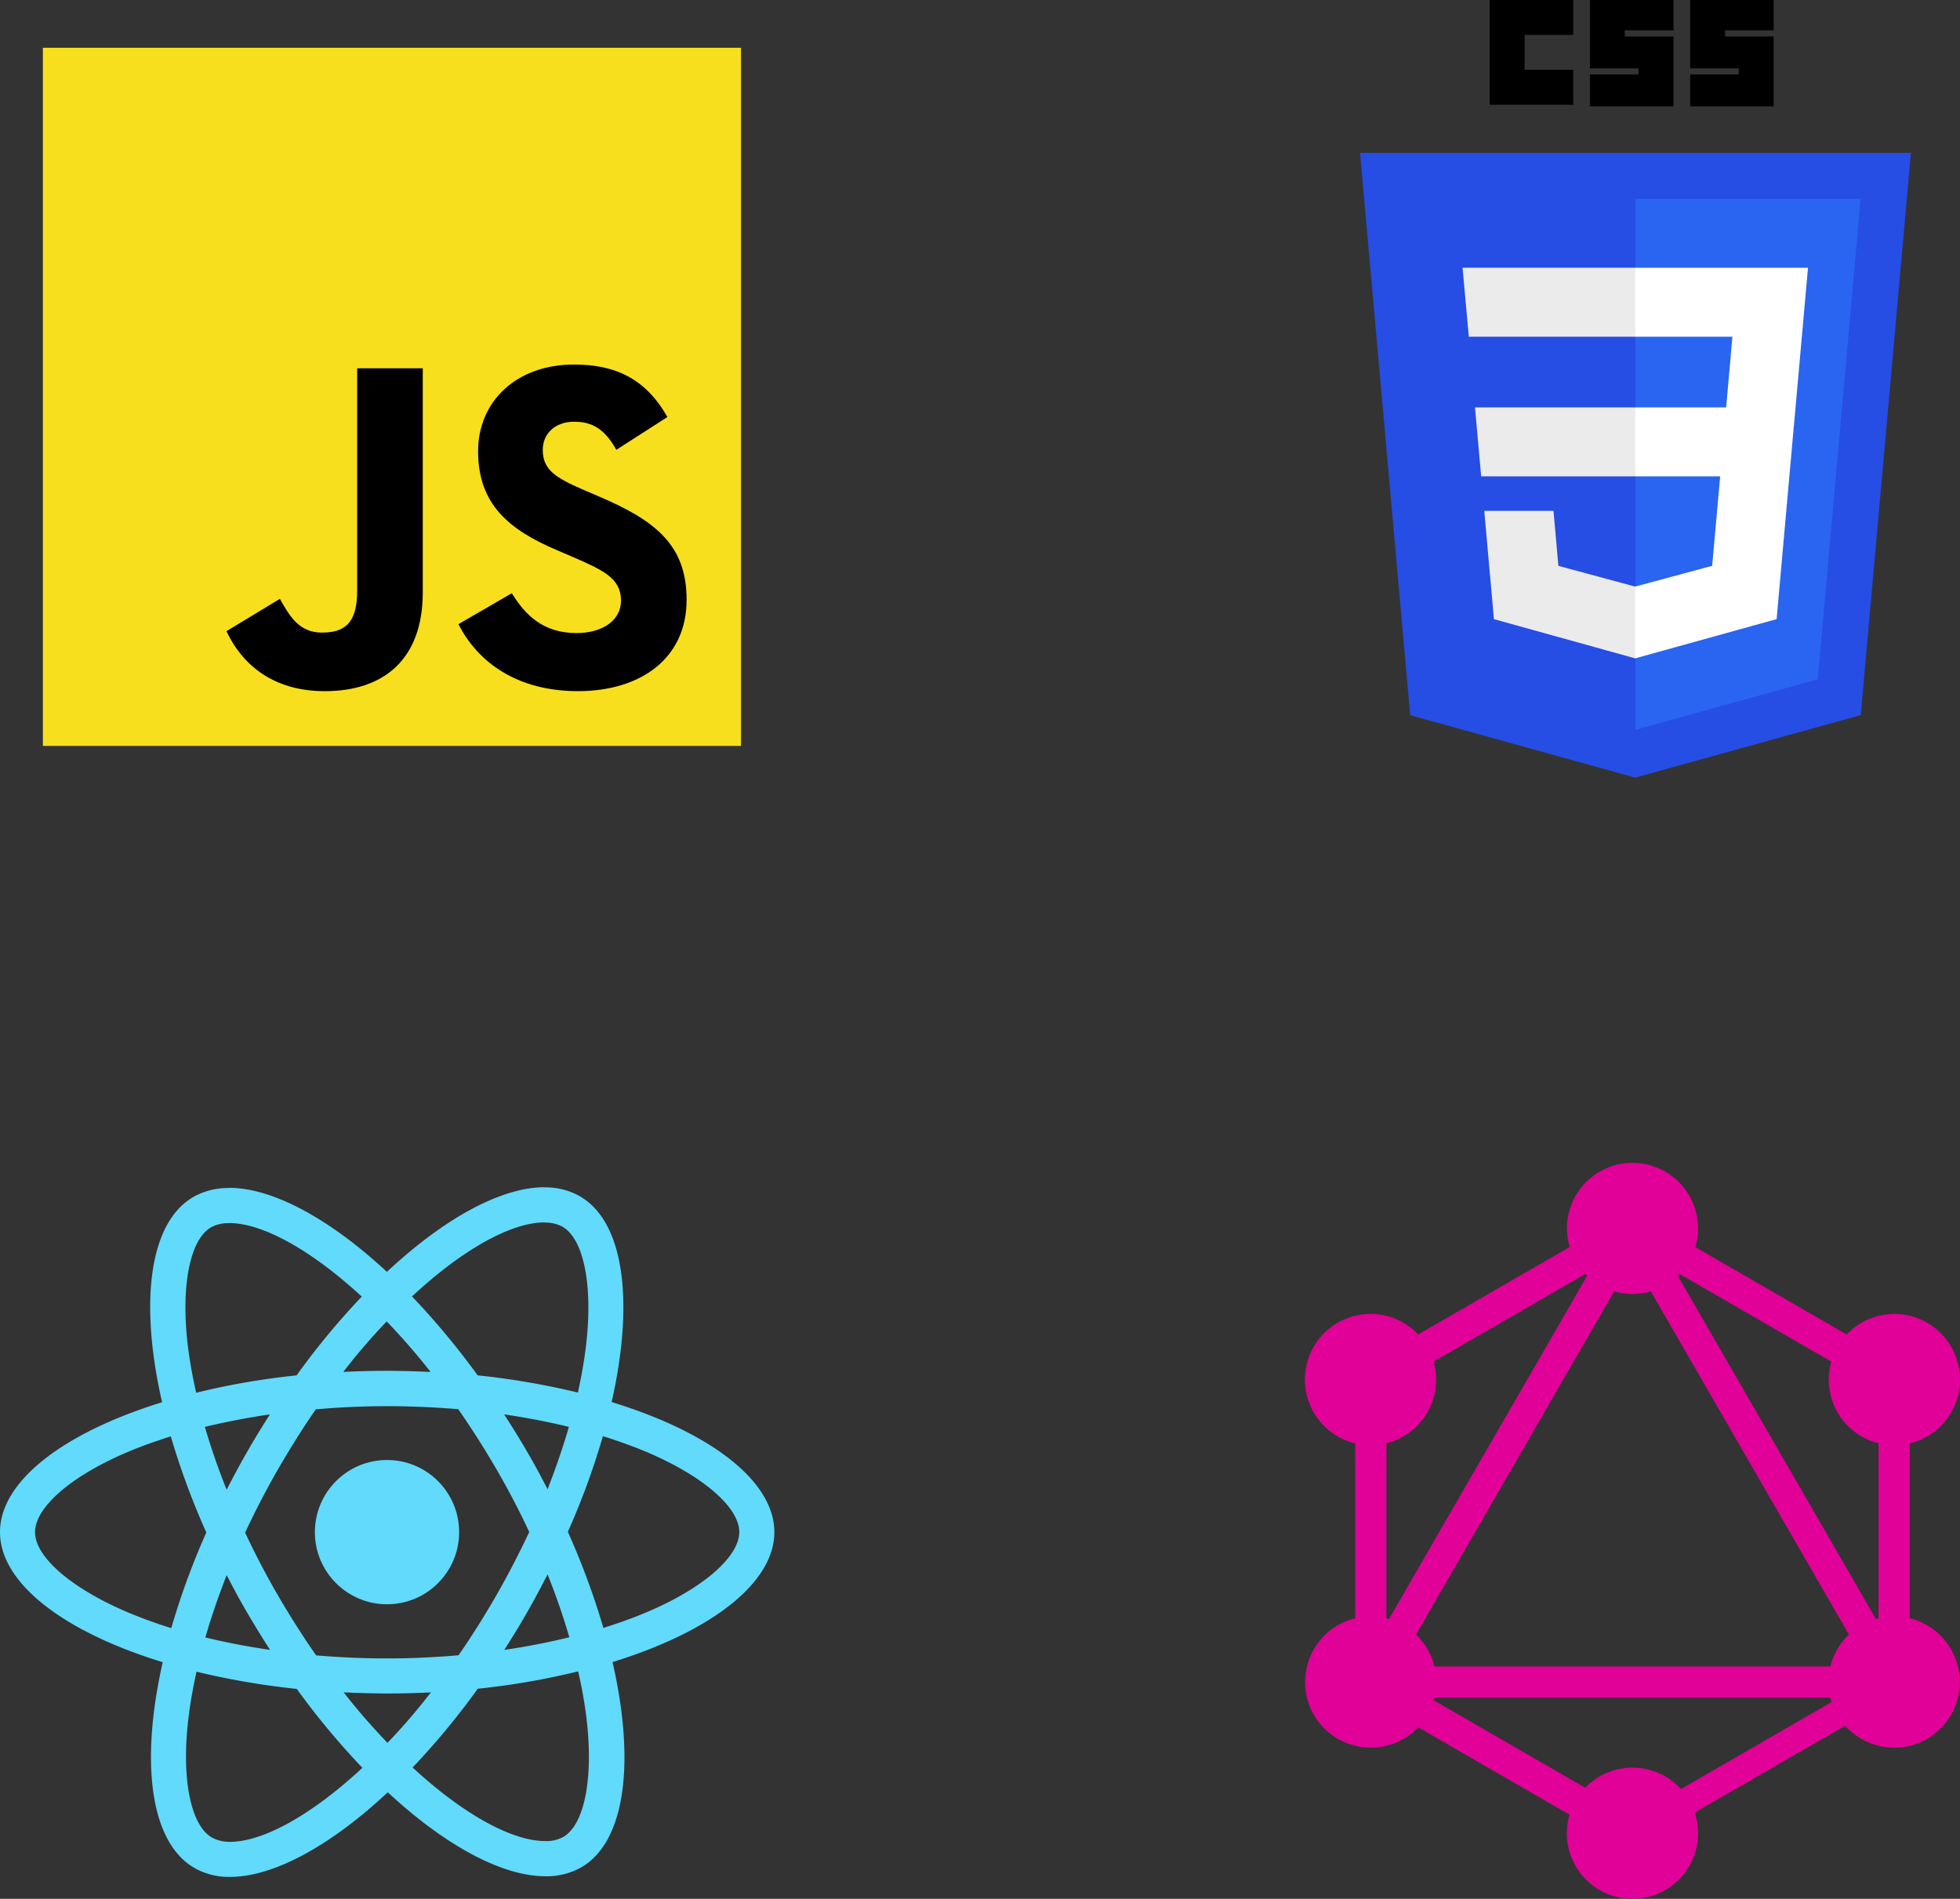 <svg xmlns="http://www.w3.org/2000/svg" width="319.932" height="309.927" viewBox="0 0 319.932 309.927"><rect x="0" y="0" width="319.932" height="309.927" fill="#333333" stroke="none"/><g id="Group_15" data-name="Group 15" transform="translate(-21625 -5653.073)"><g id="graphql-icon" transform="translate(21836.35 5842.852)"><path id="Path_1" data-name="Path 1" d="M7.385,88.625,2.98,86.078,52.113.98l4.405,2.547Z" transform="translate(3.996 2.943)" fill="#e10098"></path><path id="Path_2" data-name="Path 2" d="M2.727,20.53H101v5.094H2.727Z" transform="translate(3.236 61.691)" fill="#e10098"></path><path id="Path_3" data-name="Path 3" d="M52.366,108.43,3.213,80.051,5.76,75.645l49.153,28.379Zm42.7-73.972L45.91,6.082l2.547-4.405L97.611,30.056Z" transform="translate(4.697 5.038)" fill="#e10098"></path><path id="Path_4" data-name="Path 4" d="M5.763,34.463,3.216,30.057,52.413,1.67l2.547,4.405Z" transform="translate(4.706 5.017)" fill="#e10098"></path><path id="Path_5" data-name="Path 5" d="M92.7,88.631,43.558,3.525,47.963.978,97.1,86.084ZM3.7,28.757H8.794V85.516H3.7Zm85.419,0h5.094V85.516H89.119Z" transform="translate(6.16 2.937)" fill="#e10098"></path><path id="Path_6" data-name="Path 6" d="M16.938,49.2l-2.223-3.853L57.468,20.668l2.223,3.853Z" transform="translate(39.26 62.106)" fill="#e10098"></path><path id="Path_7" data-name="Path 7" d="M107.121,90.111a10.714,10.714,0,1,1-3.929-14.634,10.733,10.733,0,0,1,3.929,14.634M21.643,40.745a10.715,10.715,0,1,1-3.929-14.638,10.733,10.733,0,0,1,3.929,14.638M3.112,90.111A10.714,10.714,0,1,1,17.746,94.04,10.733,10.733,0,0,1,3.112,90.111M88.59,40.749a10.714,10.714,0,1,1,14.634,3.929A10.733,10.733,0,0,1,88.59,40.749m-33.474,79.4a10.709,10.709,0,1,1,10.709-10.705,10.709,10.709,0,0,1-10.709,10.705m0-98.731a10.7,10.7,0,1,1,7.573-3.136,10.693,10.693,0,0,1-7.573,3.136" transform="translate(0 0)" fill="#e10098"></path></g><g id="layer1" transform="translate(21847 5653.073)"><g id="g3013"><path id="polygon2989" d="M164.556,100.62l-8.192,91.774L119.54,202.6,82.817,192.408,74.633,100.62Z" transform="translate(-74.633 -75.676)" fill="#264de4"></path><path id="polygon2991" d="M285.756,209.319l7-78.425H256v86.675Z" transform="translate(-211.038 -98.445)" fill="#2965f1"></path><path id="polygon2993" d="M150.31,268.217l1.009,11.257h25.192V268.217Z" transform="translate(-131.549 -201.725)" fill="#ebebeb"></path><path id="polygon2995" d="M170.36,176.3H142.132l1.023,11.258H170.36Z" transform="translate(-125.399 -132.598)" fill="#ebebeb"></path><path id="polygon2997" d="M181.1,360.4V348.684l-.049.013-12.538-3.385-.8-8.978h-11.3l1.577,17.676,23.06,6.4Z" transform="translate(-136.136 -252.955)" fill="#ebebeb"></path><path id="path2999" d="M160,0h13.635V5.7H165.7v5.7h7.933v5.7H160Z" transform="translate(-138.837)"></path><path id="path3001" d="M226,0h13.635V4.958H231.7V5.95h7.933v11.4H226V12.147h7.933v-.992H226Z" transform="translate(-188.475)"></path><path id="path3003" d="M292,0h13.635V4.958H297.7V5.95h7.933v11.4H292V12.147h7.933v-.992H292Z" transform="translate(-238.114)"></path><path id="polygon3005" d="M269.705,210.348l-1.307,14.6-12.556,3.389v11.712l23.078-6.4.169-1.9,2.645-29.637.275-3.023,2.032-22.785h-28.2v11.258h15.863l-1.024,11.528H255.843v11.257Z" transform="translate(-210.92 -132.598)" fill="#fff"></path></g></g><g transform="translate(21632 5660.869)"><g id="Group"><path id="Vector" d="M0,0H113.95V113.95H0Z" fill="#f7df1e"></path><path id="Vector-2" data-name="Vector" d="M0,42.911l8.72-5.277C10.4,40.616,11.933,43.14,15.6,43.14c3.519,0,5.737-1.376,5.737-6.73V0H32.049V36.561c0,11.091-6.5,16.139-15.986,16.139C7.5,52.7,2.524,48.264,0,42.91" transform="translate(29.961 52.314)"></path><path id="Vector-3" data-name="Vector" d="M0,42.376l8.719-5.048c2.3,3.748,5.278,6.5,10.556,6.5,4.437,0,7.266-2.218,7.266-5.278,0-3.672-2.906-4.972-7.8-7.113L16.063,30.29C8.337,27,3.212,22.871,3.212,14.151,3.212,6.119,9.331,0,18.893,0,25.7,0,30.6,2.371,34.114,8.567l-8.338,5.354c-1.836-3.289-3.824-4.589-6.883-4.589-3.136,0-5.125,1.989-5.125,4.589,0,3.213,1.989,4.513,6.578,6.5l2.677,1.147c9.1,3.9,14.227,7.878,14.227,16.827,0,9.638-7.572,14.916-17.745,14.916-9.944,0-16.369-4.742-19.5-10.938" transform="translate(67.827 51.702)"></path></g></g><g id="React-icon" transform="translate(21625 5846.852)"><path id="Path_11" data-name="Path 11" d="M302.1,134.293c0-8.373-10.486-16.308-26.562-21.229,3.71-16.386,2.061-29.422-5.2-33.6a11.3,11.3,0,0,0-5.771-1.443v5.745a5.966,5.966,0,0,1,2.937.67c3.5,2.01,5.024,9.661,3.839,19.5-.283,2.422-.747,4.972-1.314,7.574a124.855,124.855,0,0,0-16.36-2.808,125.677,125.677,0,0,0-10.718-12.882c8.4-7.806,16.283-12.083,21.641-12.083V78h0c-7.085,0-16.36,5.05-25.738,13.809C229.469,83.1,220.194,78.1,213.109,78.1v5.745c5.333,0,13.242,4.251,21.641,12.006a121.685,121.685,0,0,0-10.64,12.856,120.312,120.312,0,0,0-16.386,2.834c-.593-2.576-1.031-5.075-1.34-7.471-1.211-9.842.283-17.493,3.761-19.529a5.734,5.734,0,0,1,2.963-.67V78.129h0a11.488,11.488,0,0,0-5.823,1.443c-7.24,4.174-8.863,17.184-5.127,33.518-16.025,4.947-26.459,12.856-26.459,21.2,0,8.373,10.486,16.308,26.562,21.229-3.71,16.386-2.061,29.422,5.2,33.6a11.325,11.325,0,0,0,5.8,1.443c7.085,0,16.36-5.05,25.738-13.809,9.378,8.708,18.653,13.706,25.738,13.706a11.487,11.487,0,0,0,5.823-1.443c7.24-4.174,8.863-17.184,5.127-33.518C291.662,150.576,302.1,142.641,302.1,134.293Zm-33.544-17.184c-.953,3.324-2.138,6.75-3.478,10.177-1.056-2.061-2.164-4.122-3.375-6.183-1.185-2.061-2.448-4.071-3.71-6.029C261.647,115.615,265.177,116.285,268.552,117.109Zm-11.8,27.438c-2.01,3.478-4.071,6.776-6.209,9.842-3.839.335-7.729.515-11.645.515-3.89,0-7.781-.18-11.594-.49q-3.208-4.6-6.235-9.79-2.937-5.063-5.359-10.254c1.6-3.452,3.4-6.9,5.333-10.28,2.01-3.478,4.071-6.776,6.209-9.842,3.839-.335,7.729-.515,11.645-.515,3.89,0,7.781.18,11.594.49q3.208,4.6,6.235,9.79,2.937,5.063,5.359,10.254C260.462,137.72,258.685,141.172,256.752,144.547Zm8.322-3.349c1.391,3.452,2.576,6.9,3.555,10.254-3.375.824-6.93,1.52-10.615,2.061,1.262-1.984,2.525-4.019,3.71-6.106C262.91,145.346,264.018,143.259,265.074,141.2Zm-26.124,27.49a106.223,106.223,0,0,1-7.162-8.244c2.319.1,4.689.18,7.085.18,2.422,0,4.818-.052,7.162-.18A100.565,100.565,0,0,1,238.95,168.688Zm-19.168-15.175c-3.658-.541-7.188-1.211-10.563-2.035.953-3.324,2.138-6.75,3.478-10.177,1.056,2.061,2.164,4.122,3.375,6.183S218.519,151.555,219.782,153.513ZM238.821,99.9a106.216,106.216,0,0,1,7.162,8.244c-2.319-.1-4.689-.18-7.085-.18-2.422,0-4.818.052-7.162.18A100.551,100.551,0,0,1,238.821,99.9Zm-19.065,15.175c-1.262,1.984-2.525,4.019-3.71,6.106-1.185,2.061-2.293,4.122-3.349,6.183-1.391-3.452-2.576-6.9-3.555-10.254C212.516,116.31,216.072,115.615,219.756,115.074ZM196.44,147.33c-9.12-3.89-15.02-8.991-15.02-13.036s5.9-9.172,15.02-13.036c2.216-.953,4.637-1.8,7.137-2.6a123.734,123.734,0,0,0,5.8,15.69,121.992,121.992,0,0,0-5.72,15.613C201.1,149.159,198.681,148.283,196.44,147.33ZM210.3,184.146c-3.5-2.01-5.024-9.661-3.839-19.5.283-2.422.747-4.972,1.314-7.575a124.853,124.853,0,0,0,16.36,2.808,125.678,125.678,0,0,0,10.718,12.882c-8.4,7.806-16.283,12.083-21.641,12.083A6.149,6.149,0,0,1,210.3,184.146Zm61.111-19.632c1.211,9.842-.283,17.493-3.761,19.529a5.734,5.734,0,0,1-2.963.67c-5.333,0-13.242-4.251-21.641-12.006a121.681,121.681,0,0,0,10.64-12.856,120.309,120.309,0,0,0,16.386-2.834A72.138,72.138,0,0,1,271.412,164.514Zm9.919-17.184c-2.216.953-4.637,1.8-7.137,2.6a123.743,123.743,0,0,0-5.8-15.69,121.994,121.994,0,0,0,5.72-15.613c2.551.8,4.972,1.675,7.24,2.628,9.12,3.89,15.02,8.991,15.02,13.036C296.351,138.338,290.451,143.465,281.331,147.33Z" transform="translate(-175.7 -78)" fill="#61dafb"></path><path id="Path_12" data-name="Path 12" d="M320.8,78.4Z" transform="translate(-283.417 -78.297)" fill="#61dafb"></path><circle id="Ellipse_2" data-name="Ellipse 2" cx="11.774" cy="11.774" r="11.774" transform="translate(51.398 44.519)" fill="#61dafb"></circle><path id="Path_13" data-name="Path 13" d="M520.5,78.1Z" transform="translate(-431.667 -78.074)" fill="#61dafb"></path></g></g></svg>